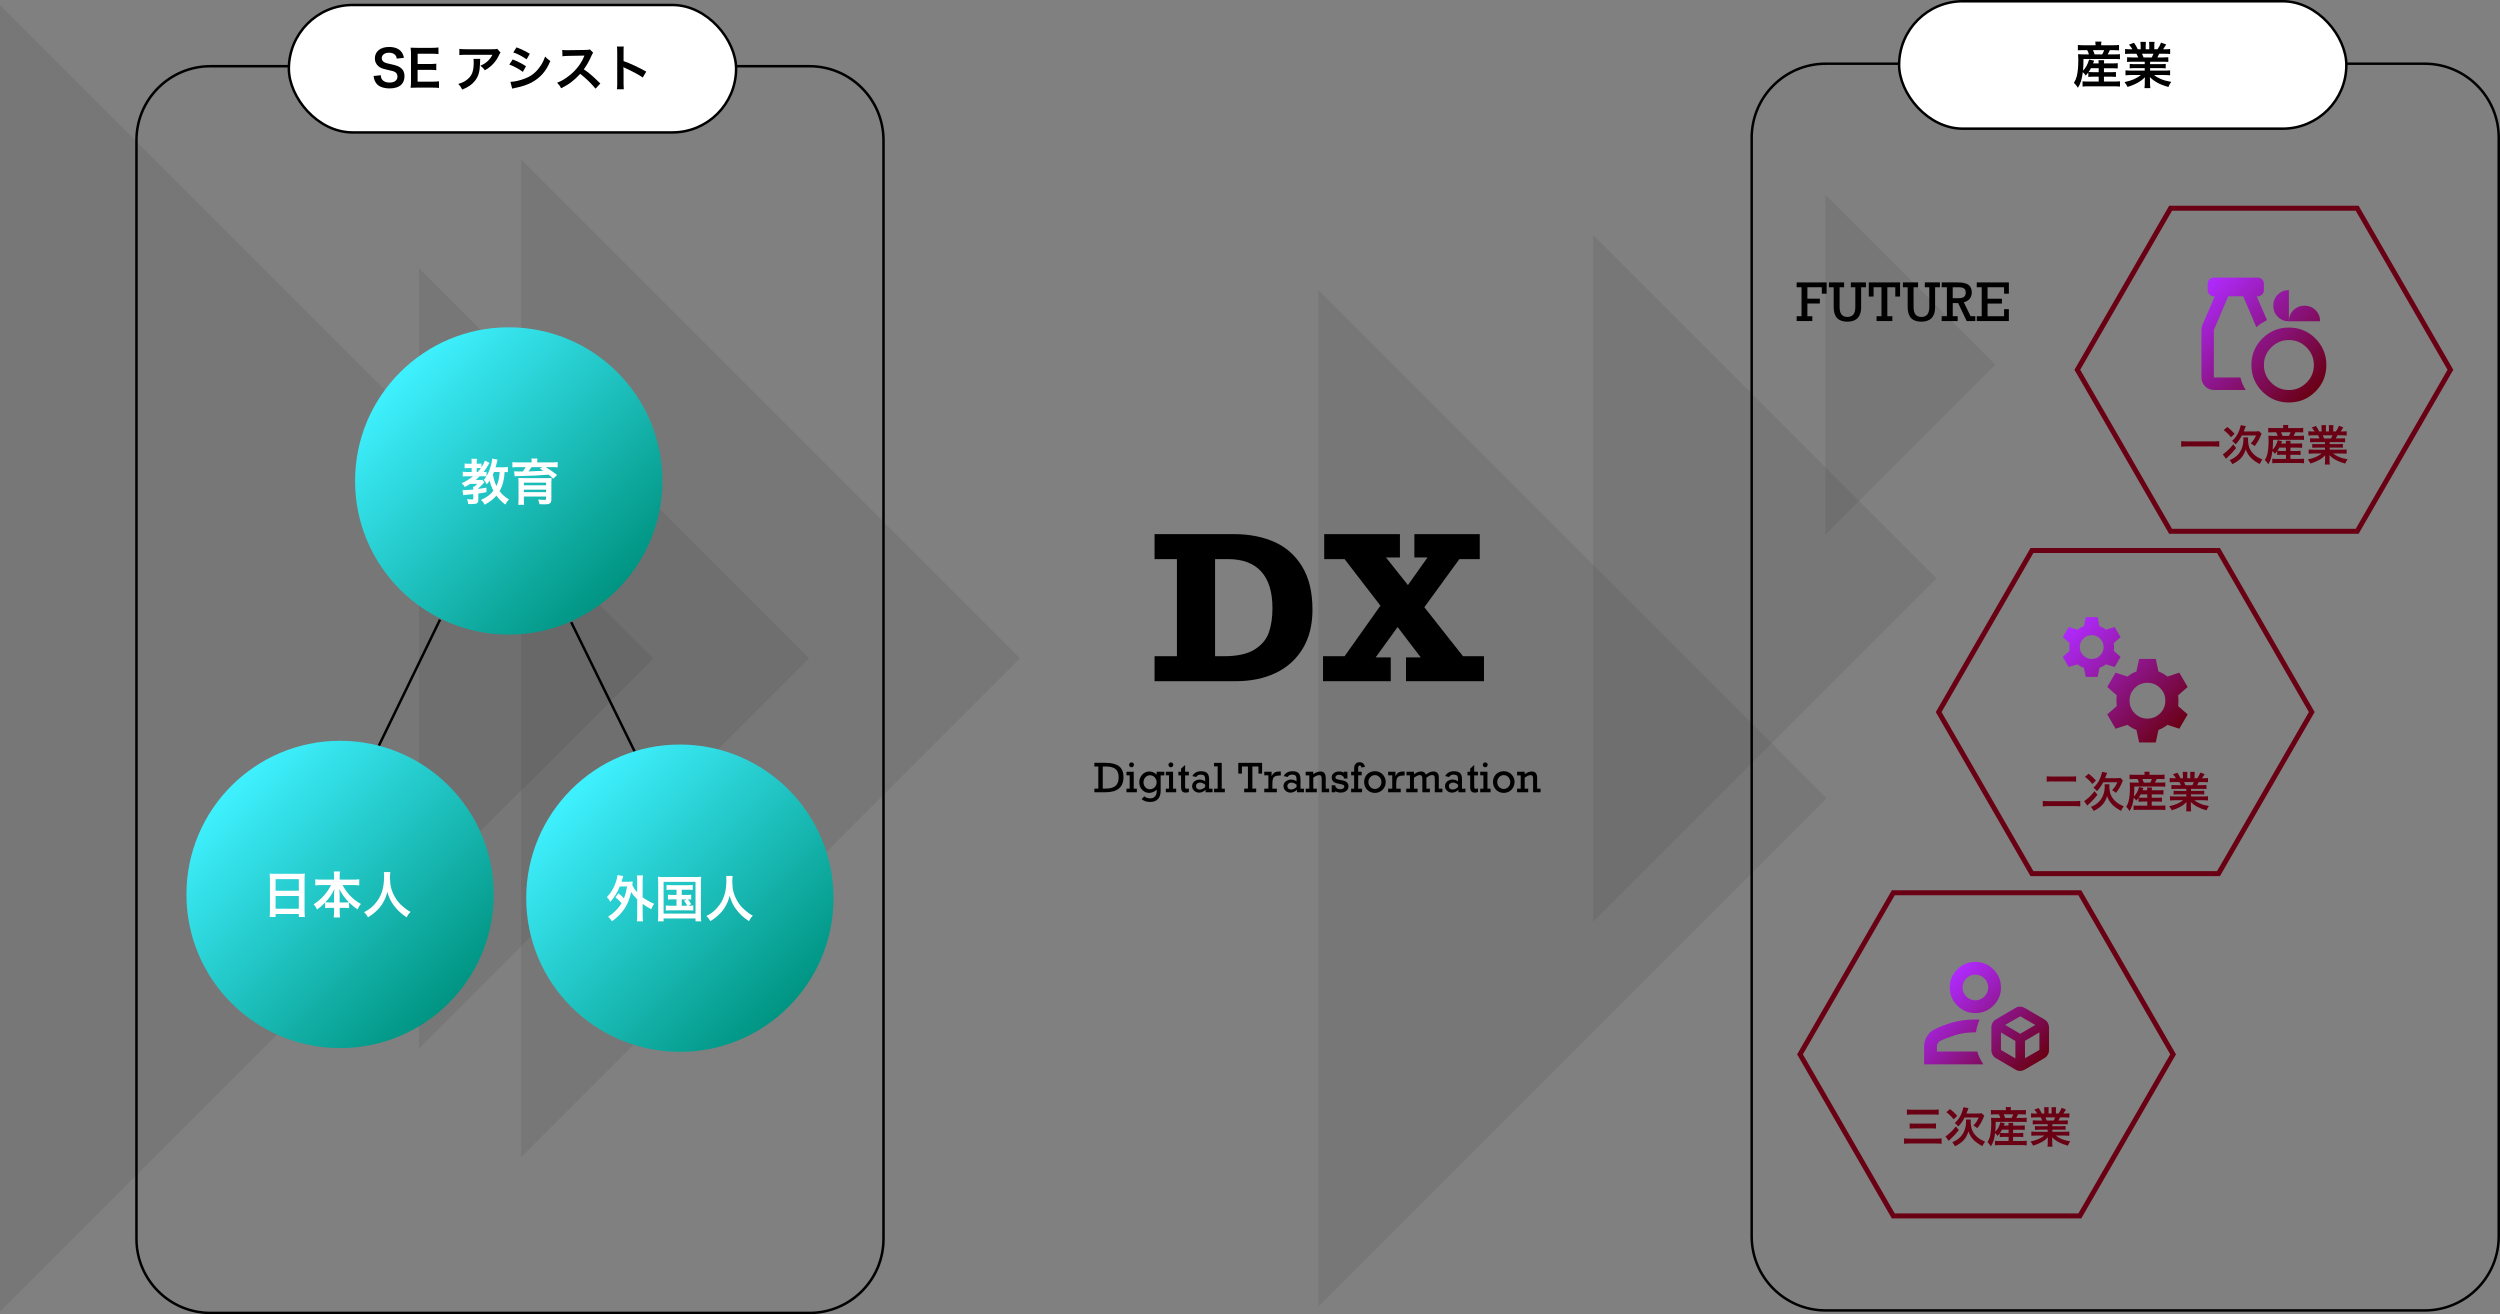 <?xml version="1.0" encoding="UTF-8"?>
<svg id="_レイヤー_1" data-name="レイヤー 1" xmlns="http://www.w3.org/2000/svg" xmlns:xlink="http://www.w3.org/1999/xlink" viewBox="0 0 1000.62 526">
  <rect x="0" y="0" width="1000.62" height="526" fill="#808080" stroke="none"/>
  <defs>
    <style>
      .cls-1 {
        opacity: .07;
      }

      .cls-2 {
        fill: url(#_名称未設定グラデーション_388);
      }

      .cls-3 {
        fill: #6a0014;
      }

      .cls-4, .cls-5 {
        fill: #fff;
      }

      .cls-6 {
        fill: url(#_名称未設定グラデーション_388-3);
      }

      .cls-7 {
        fill: url(#_名称未設定グラデーション_388-2);
      }

      .cls-5, .cls-8, .cls-9 {
        stroke-miterlimit: 10;
      }

      .cls-5, .cls-9 {
        stroke: #000;
      }

      .cls-8 {
        stroke: #6a0014;
        stroke-width: 2px;
      }

      .cls-8, .cls-9 {
        fill: none;
      }

      .cls-10 {
        fill: url(#_新規グラデーションスウォッチ_2);
      }

      .cls-11 {
        fill: url(#_新規グラデーションスウォッチ_2-3);
      }

      .cls-12 {
        fill: url(#_新規グラデーションスウォッチ_2-2);
      }
    </style>
    <linearGradient id="_名称未設定グラデーション_388" data-name="名称未設定グラデーション 388" x1="160.13" y1="149.01" x2="247.1" y2="235.99" gradientUnits="userSpaceOnUse">
      <stop offset="0" stop-color="#3ff1ff"/>
      <stop offset="1" stop-color="#009482"/>
    </linearGradient>
    <linearGradient id="_名称未設定グラデーション_388-2" data-name="名称未設定グラデーション 388" x1="228.63" y1="316.01" x2="315.6" y2="402.99" xlink:href="#_名称未設定グラデーション_388"/>
    <linearGradient id="_名称未設定グラデーション_388-3" data-name="名称未設定グラデーション 388" x1="92.63" y1="314.51" x2="179.6" y2="401.49" xlink:href="#_名称未設定グラデーション_388"/>
    <linearGradient id="_新規グラデーションスウォッチ_2" data-name="新規グラデーションスウォッチ 2" x1="924.38" y1="159.08" x2="880.73" y2="115.43" gradientUnits="userSpaceOnUse">
      <stop offset="0" stop-color="#6a0014"/>
      <stop offset="1" stop-color="#b02aff"/>
    </linearGradient>
    <linearGradient id="_新規グラデーションスウォッチ_2-2" data-name="新規グラデーションスウォッチ 2" x1="871.5" y1="292.45" x2="829.02" y2="249.96" xlink:href="#_新規グラデーションスウォッチ_2"/>
    <linearGradient id="_新規グラデーションスウォッチ_2-3" data-name="新規グラデーションスウォッチ 2" x1="809.61" y1="432.35" x2="774.32" y2="397.06" xlink:href="#_新規グラデーションスウォッチ_2"/>
  </defs>
  <g>
    <polygon class="cls-1" points="323.86 263.5 167.7 107.33 167.7 419.67 323.86 263.5"/>
    <polygon class="cls-1" points="408.23 263.5 208.57 63.84 208.57 463.16 408.23 263.5"/>
    <polygon class="cls-1" points="261.5 263.5 0 2 0 525 261.5 263.5"/>
  </g>
  <polygon class="cls-1" points="775.12 231.5 637.62 94 637.62 369 775.12 231.5"/>
  <polygon class="cls-1" points="798.62 146 730.62 78 730.62 214 798.62 146"/>
  <polygon class="cls-1" points="731.12 319.5 527.62 116 527.62 523 731.12 319.5"/>
  <path d="m323.98,27c16.06,0,29.13,13.07,29.13,29.13v439.74c0,16.06-13.07,29.13-29.13,29.13H84.25c-16.06,0-29.13-13.07-29.13-29.13V56.13c0-16.06,13.07-29.13,29.13-29.13h239.74m0-1H84.25c-16.64,0-30.13,13.49-30.13,30.13v439.74c0,16.64,13.49,30.13,30.13,30.13h239.74c16.64,0,30.13-13.49,30.13-30.13V56.13c0-16.64-13.49-30.13-30.13-30.13h0Z"/>
  <rect class="cls-5" x="115.62" y="2" width="179" height="51" rx="25.5" ry="25.5"/>
  <g>
    <path d="m152.4,30.11c.08.9.2,1.3.56,1.76.58.76,1.62,1.18,2.92,1.18,2,0,3.2-.9,3.2-2.4,0-.82-.38-1.5-1-1.84-.6-.32-.72-.34-3.48-.98-1.5-.34-2.3-.66-3.02-1.22-1.02-.8-1.54-1.9-1.54-3.24,0-2.78,2.24-4.58,5.68-4.58,2.28,0,4,.7,4.98,2.02.5.66.74,1.26.98,2.32l-2.86.34c-.12-.68-.26-1.02-.6-1.42-.52-.62-1.4-.96-2.5-.96-1.74,0-2.92.88-2.92,2.18,0,.84.44,1.42,1.36,1.82.44.18.6.22,2.82.72,1.58.34,2.54.72,3.26,1.22,1.14.84,1.66,1.94,1.66,3.44,0,1.42-.44,2.58-1.26,3.4-1.06,1.02-2.64,1.52-4.78,1.52-1.64,0-3.24-.4-4.2-1.04-.8-.54-1.38-1.3-1.76-2.28-.18-.46-.26-.84-.38-1.66l2.88-.3Z"/>
    <path d="m175.7,35.21c-.72-.1-1.36-.14-2.58-.14h-6.24c-1.2,0-1.74.02-2.54.06.12-.8.16-1.46.16-2.64v-10.82c0-1.04-.04-1.64-.16-2.58.8.04,1.32.06,2.54.06h6.04c1,0,1.66-.04,2.58-.14v2.64c-.76-.1-1.4-.14-2.58-.14h-5.76v4.12h4.86c1.04,0,1.72-.04,2.6-.14v2.62c-.82-.12-1.36-.14-2.6-.14h-4.88v4.72h6c1.12,0,1.7-.04,2.56-.14v2.66Z"/>
    <path d="m192.22,23.57c-.06.38-.06.4-.08,1.62-.08,3.42-.62,5.34-1.98,7.08-1.2,1.54-2.66,2.56-5.16,3.6-.52-1.08-.78-1.44-1.58-2.28,1.62-.48,2.52-.92,3.5-1.7,2.04-1.62,2.68-3.34,2.68-7.12,0-.6-.02-.78-.1-1.2h2.72Zm8.12-2.52c-.28.34-.28.36-.8,1.4-.7,1.48-1.86,2.98-3.08,4.02-.8.7-1.46,1.14-2.4,1.66-.6-.84-.9-1.14-1.8-1.82,1.34-.6,2.1-1.06,2.92-1.84.82-.76,1.44-1.58,1.9-2.54h-10.5c-1.4,0-1.9.02-2.72.12v-2.5c.76.12,1.38.16,2.76.16h10.44c1.2,0,1.38-.02,1.94-.18l1.34,1.52Z"/>
    <path d="m205.2,23.79c2.06.82,3.6,1.6,5.32,2.72l-1.24,2.26c-1.6-1.18-3.38-2.14-5.42-2.94l1.34-2.04Zm-.9,8.96c1.52-.02,3.7-.5,5.78-1.3,2.48-.96,4.18-2.26,5.78-4.4,1.08-1.44,1.7-2.64,2.32-4.42.82.86,1.12,1.12,2.08,1.78-.92,2.22-1.76,3.6-3,5.06-2.54,2.92-5.94,4.7-10.86,5.68-.72.14-1,.2-1.4.32l-.7-2.72Zm2.44-13.8c2.06.8,3.64,1.56,5.32,2.58l-1.28,2.2c-1.82-1.22-3.6-2.16-5.34-2.76l1.3-2.02Z"/>
    <path d="m238.36,35.49c-1.66-2.04-3.96-4.28-6.14-5.94-2.26,2.52-4.56,4.28-7.62,5.78-.56-1.04-.8-1.36-1.62-2.22,1.54-.6,2.5-1.14,4-2.2,3.02-2.12,5.42-5.02,6.72-8.14l.22-.52q-.32.02-6.62.12c-.96.02-1.5.06-2.18.16l-.08-2.56c.56.1.94.12,1.76.12h.48l7.04-.1c1.12-.02,1.28-.04,1.78-.22l1.32,1.36c-.26.3-.42.58-.64,1.08-.92,2.14-1.9,3.88-3.12,5.52,1.26.84,2.34,1.68,3.7,2.9q.5.44,2.92,2.78l-1.92,2.08Z"/>
    <path d="m246.92,35.73c.1-.64.12-1.18.12-2.24v-12.82c0-.98-.04-1.5-.12-2.04h2.74c-.08.6-.08.86-.08,2.1v3.72c2.74.96,5.88,2.42,9.08,4.22l-1.4,2.36c-1.66-1.14-3.74-2.28-7.08-3.82-.46-.22-.52-.24-.68-.34.06.56.08.8.08,1.36v5.28c0,1.04.02,1.56.08,2.22h-2.74Z"/>
  </g>
  <line class="cls-9" x1="176.12" y1="248" x2="151.62" y2="298.5"/>
  <line class="cls-9" x1="228.62" y1="249" x2="254.12" y2="301"/>
  <circle class="cls-2" cx="203.62" cy="192.5" r="61.5"/>
  <g>
    <path class="cls-4" d="m203.28,189c-.4-.06-.74-.08-1.3-.1-.14,1.94-.26,2.74-.56,3.9-.34,1.42-.84,2.66-1.48,3.76,1.04,1.38,2.06,2.3,3.76,3.34-.68.7-1,1.18-1.42,2.06-1.44-1.06-2.64-2.24-3.6-3.6-1.2,1.4-2.46,2.4-4.66,3.66-.4-.76-.9-1.4-1.5-1.92,2.38-1.08,3.7-2.08,4.96-3.68-.68-1.3-1.24-2.8-1.5-4.06-.4.58-.6.86-1.16,1.5-.34-.78-.56-1.08-1.2-1.8.44-.46.66-.76,1.06-1.38-.36-.04-.7-.06-1.16-.06h-1.52c-.64.64-1,.96-1.62,1.48h1.54c.74,0,.92,0,1.2-.06l.76,1c-.28.28-.42.44-.42.44-.8.9-1.26,1.36-2.02,2v.22c1.08-.14,1.68-.24,3.26-.52l.02,1.8c-1.6.32-2.2.42-3.28.56v2.52c0,1.38-.52,1.7-2.76,1.7-.34,0-.6,0-1.3-.04-.04-.7-.16-1.26-.44-1.96.68.1,1.28.14,2.12.14.32,0,.36-.06.36-.4v-1.72q-1.24.12-2.96.28c-.5.04-.72.08-1.06.14l-.28-2.02h.56c.66,0,2.08-.1,3.74-.24,0-.68-.02-.86-.08-1.14h.48c.54-.44.72-.62,1.14-1.12h-2.78c-.78.5-1.34.82-2.14,1.24-.44-.72-.72-1.04-1.28-1.5,1.8-.82,2.9-1.5,4.6-2.8h-2.3c-.74,0-1.36.04-1.84.1v-1.92c.5.08,1.12.12,1.88.12h1.68v-1.58h-1.2c-.76,0-1.18.02-1.62.08v-1.9c.42.06.96.1,1.66.1h1.16v-.56c0-.58-.04-1-.1-1.42h2.22c-.08.4-.1.78-.1,1.44v.54h.7c.54,0,.86-.02,1.2-.08v1.54c.66-1.02,1.12-1.88,1.38-2.7l1.86.88q-1.32,2.32-2.4,3.66c.76,0,.92-.02,1.2-.06v1.72c1.16-1.98,2.12-4.96,2.26-7.04l2.14.44q-.12.5-.36,1.48c-.06.26-.18.7-.42,1.56h2.92c.94,0,1.5-.04,2-.12v2.1Zm-12.08-.08c.56-.6.84-.92,1.28-1.54-.2-.02-.54-.04-.8-.04h-.88v1.58h.4Zm6.52,0c-.2.46-.28.62-.44.98.38,2.04.74,3.22,1.42,4.62.32-.64.54-1.24.78-2.14.3-1.2.4-1.84.5-3.46h-2.26Z"/>
    <path class="cls-4" d="m212.8,184.84c0-.56-.02-.8-.12-1.32h2.44c-.08.42-.1.82-.1,1.3v.26h5.9c1.08,0,1.62-.02,2.28-.12v2.1c-.68-.08-1.3-.1-2.14-.1h-2.64c1.58.96,3.2,2.08,4.56,3.16l-1.56,1.48c-.82-.78-1.12-1.04-1.84-1.62-3.46.3-6.98.48-11.36.56-.2,0-.5.02-.86.02q-.24.02-.64.02c-.18,0-.5.02-.72.06l-.24-2c.76.06.84.06,1.58.06h1.88c.5-.6.84-1.1,1.18-1.74h-3.16c-.92,0-1.46.02-2.16.1v-2.1c.64.1,1.22.12,2.32.12h5.4v-.24Zm-3.12,14.94c0,.92.04,1.64.1,2.26h-2.36c.08-.7.12-1.4.12-2.52v-6.22c0-.94-.02-1.48-.1-2,.48.04,1.18.06,2.26.06h8.9q1.54-.02,1.66-.02s.12-.02.26-.02c.06-.02.14-.02.24-.04-.06.58-.08,1.16-.08,2.14v6.36c0,.88-.18,1.38-.62,1.7-.38.28-.88.38-1.98.38-.44,0-.98-.02-2.16-.06-.12-.64-.22-1.02-.54-1.88,1.04.1,1.74.14,2.46.14.58,0,.74-.12.74-.52v-.8h-8.9v1.04Zm8.9-6.6h-8.9v1.04h8.9v-1.04Zm-8.9,3.8h8.9v-1h-8.9v1Zm3.08-10.02c-.26.42-.78,1.16-1.22,1.72,1.62-.04,4.24-.14,5.92-.24-.5-.34-.7-.46-1.4-.9l1.08-.58h-4.38Z"/>
  </g>
  <circle class="cls-7" cx="272.12" cy="359.5" r="61.5"/>
  <g>
    <path class="cls-4" d="m247.54,357.53c.94.74,1.5,1.26,2.18,2.02.6-1.5.9-2.6,1.28-4.74h-2.92c-.92,2.34-2.12,4.26-3.84,6.18-.4-.88-.6-1.16-1.32-1.92,1.62-1.66,2.84-3.76,3.66-6.22.26-.8.52-2,.58-2.62l2.3.4c-.14.4-.22.64-.36,1.16-.14.46-.22.74-.34,1.12h2.88c.76,0,1.14-.02,1.62-.06-.08.42-.08.5-.18,1.36.54,1.18.9,1.7,1.96,2.9v-4.44c0-1.02-.04-1.56-.14-2.3h2.46c-.12.74-.14,1.26-.14,2.3v6.5c.54.4.94.66,1.9,1.22,1.46.86,1.7.96,2.7,1.34-.44.62-.8,1.32-1.16,2.18-1.64-.86-2.24-1.24-3.44-2.12v4.32c0,1.2.04,1.78.14,2.66h-2.46c.1-.86.14-1.54.14-2.66v-6.16c-1.2-1.18-1.72-1.8-2.4-2.9-.56,2.6-1.46,4.82-2.7,6.68-1.22,1.8-2.94,3.54-5,5-.48-.78-.96-1.34-1.58-1.82,1.04-.62,1.4-.9,2.36-1.76,1.46-1.32,2.22-2.24,3.04-3.66-.74-.9-1.42-1.54-2.42-2.34l1.2-1.62Z"/>
    <path class="cls-4" d="m263.44,353.35c0-.86-.04-1.6-.12-2.42.66.08,1.28.1,2.36.1h12.62c.98,0,1.62-.02,2.36-.1-.08.74-.12,1.4-.12,2.4v12.84c0,1.32.02,1.96.12,2.58h-2.28v-1.14h-12.78v1.14h-2.28c.08-.6.12-1.26.12-2.6v-12.8Zm2.16,12.32h12.78v-12.7h-12.78v12.7Zm3-9.56c-.88,0-1.26.02-1.82.1v-2.02c.54.08.92.1,1.82.1h6.8c.9,0,1.36-.02,1.86-.1v2.02c-.56-.08-.96-.1-1.86-.1h-2.54v2.08h2.06c.88,0,1.26-.02,1.72-.1v1.98c-.42-.06-.76-.1-1.28-.1.48.58.92,1.24,1.26,1.94l-1.08.6c.98,0,1.36-.02,1.96-.12v2.08c-.56-.08-1.1-.1-1.88-.1h-7.24c-.92,0-1.36.02-1.9.1v-2.08c.58.1,1,.12,1.9.12h2.4v-2.54h-1.72c-.84,0-1.22.02-1.72.1v-1.98c.48.08.84.1,1.72.1h1.72v-2.08h-2.18Zm4.26,6.4h2.16c-.4-.84-.76-1.4-1.26-2l1.06-.54h-1.96v2.54Z"/>
    <path class="cls-4" d="m293.24,350.59c-.08.34-.14,1.34-.14,2.06,0,3.22.52,5.34,1.96,7.88.84,1.5,1.74,2.56,3.16,3.8,1.18,1.04,1.78,1.46,3.1,2.16-.76.78-1.08,1.26-1.56,2.22-2.44-1.7-3.66-2.84-5.08-4.72-1.22-1.62-1.98-3.16-2.66-5.46-.38,1.6-.74,2.52-1.56,4.04-.8,1.46-1.66,2.54-3.08,3.84-1.04.96-1.7,1.44-3.1,2.3-.46-.92-.84-1.42-1.56-2.06,2.04-1.08,3.1-1.9,4.36-3.34,2.58-2.96,3.66-6.24,3.66-11.04,0-.78-.02-1.14-.08-1.68h2.58Z"/>
  </g>
  <circle class="cls-6" cx="136.12" cy="358" r="61.5"/>
  <g>
    <path class="cls-4" d="m108.04,351.79c0-.78-.04-1.48-.1-2.14.64.08,1.3.1,2.22.1h9.68c.94,0,1.56-.02,2.16-.1-.08.76-.1,1.34-.1,2.04v12.92c0,1.04.04,1.7.12,2.42h-2.42v-1.2h-9.3v1.2h-2.38c.08-.68.12-1.48.12-2.42v-12.82Zm2.26,4.72h9.3v-4.64h-9.3v4.64Zm0,7.22h9.3v-5.12h-9.3v5.12Z"/>
    <path class="cls-4" d="m128.57,354.25c-.88,0-1.56.04-2.38.12v-2.44c.78.1,1.44.14,2.38.14h5.14v-1.42c0-.78-.04-1.28-.12-1.86h2.5c-.1.56-.14,1.1-.14,1.84v1.44h5.42c1,0,1.74-.04,2.42-.14v2.44c-.88-.08-1.48-.12-2.42-.12h-4.28c.94,1.7,1.88,3.02,3,4.2,1.36,1.42,2.78,2.52,4.36,3.36-.62.74-.96,1.28-1.36,2.18-1.28-.88-2.14-1.58-3.36-2.78v2.28c-.62-.08-1.18-.12-2-.12h-1.78v1.36c0,.94.04,1.78.14,2.48h-2.52c.1-.74.14-1.54.14-2.48v-1.36h-1.58c-.82,0-1.4.04-2,.12v-2.26c-1.14,1.2-1.98,1.92-3.24,2.8-.4-.9-.7-1.36-1.36-2.1,3-1.86,5.42-4.54,6.96-7.68h-3.92Zm5.14,3.82c0-.62.06-1.42.16-2.24-1.06,2.16-2.02,3.56-3.64,5.3.46.06.86.08,1.78.08h1.7v-3.14Zm4.18,3.14c.92,0,1.28-.02,1.76-.08-1.56-1.56-2.44-2.78-3.88-5.3.12.82.18,1.62.18,2.22v3.16h1.94Z"/>
    <path class="cls-4" d="m156.23,349.05c-.08.34-.14,1.34-.14,2.06,0,3.22.52,5.34,1.96,7.88.84,1.5,1.74,2.56,3.16,3.8,1.18,1.04,1.78,1.46,3.1,2.16-.76.78-1.08,1.26-1.56,2.22-2.44-1.7-3.66-2.84-5.08-4.72-1.22-1.62-1.98-3.16-2.66-5.46-.38,1.6-.74,2.52-1.56,4.04-.8,1.46-1.66,2.54-3.08,3.84-1.04.96-1.7,1.44-3.1,2.3-.46-.92-.84-1.42-1.56-2.06,2.04-1.08,3.1-1.9,4.36-3.34,2.58-2.96,3.66-6.24,3.66-11.04,0-.78-.02-1.14-.08-1.68h2.58Z"/>
  </g>
  <path d="m970.48,26c16.06,0,29.13,13.07,29.13,29.13v439.74c0,16.06-13.07,29.13-29.13,29.13h-239.74c-16.06,0-29.13-13.07-29.13-29.13V55.13c0-16.06,13.07-29.13,29.13-29.13h239.74m0-1h-239.74c-16.64,0-30.13,13.49-30.13,30.13v439.74c0,16.64,13.49,30.13,30.13,30.13h239.74c16.64,0,30.13-13.49,30.13-30.13V55.13c0-16.64-13.49-30.13-30.13-30.13h0Z"/>
  <rect class="cls-5" x="760.12" y=".5" width="179" height="51" rx="25.5" ry="25.5"/>
  <g>
    <path d="m835.84,29.03c-.32.42-.5.64-1.04,1.22-.4-.58-.7-.94-1.16-1.38-.36,2.92-.9,4.62-1.96,6.26-.66-1-.94-1.34-1.6-1.96.6-1.02.88-1.64,1.14-2.64.4-1.56.62-3.8.62-6.66,0-.8-.04-1.54-.1-2.2.78.08,1.38.1,2.28.1h2.06c-.2-.74-.3-.98-.68-1.7h-1.7c-1.06,0-1.48.02-2.04.08v-2.16c.54.08,1.16.12,2.18.12h4.9v-.2c0-.42-.04-.8-.1-1.26h2.46c-.08.42-.12.78-.12,1.26v.2h4.9c1.04,0,1.68-.04,2.26-.12v2.16c-.58-.06-1.08-.08-2.14-.08h-1.54c-.4.88-.5,1.1-.84,1.7h2.64c1.08,0,1.68-.02,2.24-.1v2.04c-.64-.08-1.2-.1-2.24-.1h-12.36c0,2.32-.04,3.14-.18,4.66.56-.56.96-1.08,1.4-1.88.46-.84.64-1.28,1.04-2.56l2.02.46q-.2.5-.44,1.08h2.24c0-.62-.02-.94-.08-1.28h2.28c-.06.42-.08.7-.08,1.28h3.6c.98,0,1.42-.02,1.92-.1v2.12c-.58-.06-1.02-.08-1.94-.08h-3.58v1.58h3c.94,0,1.3-.02,1.8-.08v1.96c-.58-.06-.92-.08-1.8-.08h-3v1.94h4.52c.8,0,1.4-.04,1.9-.1v2.14c-.6-.08-1.2-.12-1.96-.12h-11.1c-.68,0-1.22.02-1.92.1v-2.12c.5.08,1.02.1,1.88.1h4.58v-1.94h-2.32c-.72,0-1.28.02-1.84.08v-1.74Zm1.04-1.72c-.34.64-.54,1-.92,1.52.4.04.86.06,1.7.06h2.34v-1.58h-3.12Zm4.54-5.54c.36-.66.5-.98.76-1.7h-4.48c.32.68.44,1,.68,1.7h3.04Z"/>
    <path d="m853.42,24.71c-.92,0-1.44.02-2.06.1v-1.9c.56.06,1.08.08,2.06.08h2.42c-.3-.64-.52-1.1-.74-1.48h-2.16c-.98,0-1.74.04-2.38.1v-2c.62.08,1.26.12,2.28.12h.64c-.38-.7-.62-1.02-1.36-1.86l2-.76c.68.94.96,1.42,1.54,2.62h1.14v-1.42c0-.6-.04-1.16-.1-1.56h2.18c-.04.36-.06.8-.06,1.48v1.5h1.42v-1.5c0-.64-.02-1.1-.06-1.48h2.18c-.06.38-.1.92-.1,1.56v1.42h1.26c.7-1,1.08-1.7,1.44-2.68l2.06.76c-.48.8-.8,1.3-1.24,1.92h.56c1.04,0,1.66-.04,2.26-.12v2c-.62-.06-1.4-.1-2.38-.1h-2c-.38.8-.46.98-.74,1.48h2.32c.98,0,1.48-.02,2.06-.08v1.9c-.62-.08-1.12-.1-2.06-.1h-5.22v.96h4.18c.9,0,1.5-.02,2.06-.1v1.8c-.56-.08-1.18-.1-2.06-.1h-4.18v1h5.58c1.14,0,1.84-.04,2.42-.12v2c-.74-.08-1.48-.12-2.4-.12h-4.02c.68.58,1.58,1.12,2.72,1.6,1.28.54,2.32.82,4.16,1.14-.56.76-.8,1.2-1.14,2.04-3.36-.92-5.62-2.14-7.42-3.96.06.76.06.94.06,1.42v.98c0,.84.04,1.46.14,2.02h-2.36c.08-.58.12-1.24.12-2.04v-.96c0-.46,0-.54.06-1.36-.94.96-1.68,1.54-2.88,2.2-1.28.7-2.5,1.22-4.08,1.68-.32-.7-.7-1.3-1.22-1.92,2.92-.62,4.94-1.5,6.54-2.84h-3.72c-.94,0-1.66.04-2.42.12v-2c.64.08,1.32.12,2.4.12h5.3v-1h-3.96c-.88,0-1.48.02-2.04.1v-1.8c.56.08,1.14.1,2.04.1h3.96v-.96h-5Zm7.84-1.72c.3-.58.46-.94.66-1.48h-4.56c.28.6.4.9.6,1.48h3.3Z"/>
  </g>
  <g>
    <path class="cls-3" d="m888.25,178.8c-.78-.08-1.56-.12-2.58-.12h-10.06c-.95,0-1.84.05-2.6.12v-2.24c.73.08,1.5.12,2.6.12h10.06c1.14,0,1.92-.03,2.58-.12v2.24Z"/>
    <path class="cls-3" d="m895,179.33c-1.09,1.39-2.16,2.55-3.5,3.77-.34.31-.41.37-.56.53l-1.27-1.79c.36-.19.7-.44,1.48-1.12,1.16-1,1.68-1.56,2.69-2.87l1.17,1.48Zm-3.52-8.43c1.26.99,1.87,1.56,2.92,2.72l-1.46,1.38c-1.05-1.29-1.56-1.8-2.92-2.87l1.46-1.22Zm8.35,4.18c-.05.22-.07.44-.07.71,0,1.24.2,2.57.53,3.42.48,1.19,1.31,2.29,2.38,3.13.83.66,1.48,1.02,2.86,1.6-.48.63-.78,1.12-1.09,1.8-1.67-.92-2.5-1.51-3.42-2.41-1.02-1.02-1.73-2.18-2.16-3.5-.36,1.26-.99,2.45-1.75,3.35-.88,1.02-2.02,1.82-3.65,2.6-.27-.63-.53-.99-1.07-1.62,1.39-.56,2.33-1.17,3.25-2.11,1.46-1.48,2.28-3.71,2.28-6.2,0-.26-.02-.46-.07-.77h1.99Zm2.69-2.41c.78,0,1.28-.03,1.65-.1l1.02.99c-.12.29-.17.41-.37.88-.73,1.73-1.33,2.75-2.41,4.11-.61-.51-.73-.59-1.56-1.07,1.02-1.04,1.6-1.92,2.11-3.18h-5.64c-.71,1.39-1.38,2.35-2.52,3.57-.42-.58-.83-.97-1.41-1.38,1.78-1.6,2.91-3.64,3.45-6.32l2.04.36c-.14.32-.17.43-.51,1.33-.1.27-.17.48-.31.82h4.47Z"/>
    <path class="cls-3" d="m911.4,180.62c-.27.36-.42.54-.88,1.04-.34-.49-.59-.8-.99-1.17-.31,2.48-.77,3.93-1.67,5.32-.56-.85-.8-1.14-1.36-1.67.51-.87.75-1.39.97-2.24.34-1.33.53-3.23.53-5.66,0-.68-.03-1.31-.08-1.87.66.07,1.17.08,1.94.08h1.75c-.17-.63-.25-.83-.58-1.44h-1.44c-.9,0-1.26.02-1.73.07v-1.84c.46.07.99.1,1.85.1h4.16v-.17c0-.36-.03-.68-.08-1.07h2.09c-.07.36-.1.66-.1,1.07v.17h4.16c.88,0,1.43-.03,1.92-.1v1.84c-.49-.05-.92-.07-1.82-.07h-1.31c-.34.75-.42.93-.71,1.44h2.24c.92,0,1.43-.02,1.9-.08v1.73c-.54-.07-1.02-.08-1.9-.08h-10.5c0,1.97-.03,2.67-.15,3.96.48-.48.82-.92,1.19-1.6.39-.71.54-1.09.88-2.18l1.72.39q-.17.43-.37.92h1.9c0-.53-.02-.8-.07-1.09h1.94c-.05.36-.07.6-.07,1.09h3.06c.83,0,1.21-.02,1.63-.08v1.8c-.49-.05-.87-.07-1.65-.07h-3.04v1.34h2.55c.8,0,1.11-.02,1.53-.07v1.67c-.49-.05-.78-.07-1.53-.07h-2.55v1.65h3.84c.68,0,1.19-.03,1.62-.08v1.82c-.51-.07-1.02-.1-1.67-.1h-9.43c-.58,0-1.04.02-1.63.08v-1.8c.42.07.87.08,1.6.08h3.89v-1.65h-1.97c-.61,0-1.09.02-1.56.07v-1.48Zm.88-1.46c-.29.54-.46.85-.78,1.29.34.03.73.05,1.44.05h1.99v-1.34h-2.65Zm3.86-4.71c.31-.56.42-.83.65-1.44h-3.81c.27.58.37.85.58,1.44h2.58Z"/>
    <path class="cls-3" d="m926.35,176.95c-.78,0-1.22.02-1.75.08v-1.62c.48.05.92.07,1.75.07h2.06c-.25-.54-.44-.93-.63-1.26h-1.84c-.83,0-1.48.03-2.02.08v-1.7c.53.07,1.07.1,1.94.1h.54c-.32-.59-.53-.87-1.16-1.58l1.7-.65c.58.8.82,1.21,1.31,2.23h.97v-1.21c0-.51-.03-.99-.08-1.33h1.85c-.03.31-.05.68-.05,1.26v1.28h1.21v-1.28c0-.54-.02-.93-.05-1.26h1.85c-.05.32-.08.78-.08,1.33v1.21h1.07c.6-.85.92-1.45,1.22-2.28l1.75.65c-.41.68-.68,1.1-1.05,1.63h.48c.88,0,1.41-.03,1.92-.1v1.7c-.53-.05-1.19-.08-2.02-.08h-1.7c-.32.68-.39.83-.63,1.26h1.97c.83,0,1.26-.02,1.75-.07v1.62c-.53-.07-.95-.08-1.75-.08h-4.44v.82h3.55c.76,0,1.27-.02,1.75-.08v1.53c-.48-.07-1-.08-1.75-.08h-3.55v.85h4.74c.97,0,1.56-.03,2.06-.1v1.7c-.63-.07-1.26-.1-2.04-.1h-3.42c.58.49,1.34.95,2.31,1.36,1.09.46,1.97.7,3.54.97-.48.65-.68,1.02-.97,1.73-2.86-.78-4.78-1.82-6.31-3.37.05.65.05.8.05,1.21v.83c0,.71.03,1.24.12,1.72h-2.01c.07-.49.1-1.05.1-1.73v-.82c0-.39,0-.46.05-1.16-.8.82-1.43,1.31-2.45,1.87-1.09.59-2.12,1.04-3.47,1.43-.27-.59-.59-1.11-1.04-1.63,2.48-.53,4.2-1.28,5.56-2.41h-3.16c-.8,0-1.41.03-2.06.1v-1.7c.54.07,1.12.1,2.04.1h4.5v-.85h-3.37c-.75,0-1.26.02-1.73.08v-1.53c.48.07.97.08,1.73.08h3.37v-.82h-4.25Zm6.66-1.46c.26-.49.39-.8.56-1.26h-3.88c.24.51.34.76.51,1.26h2.8Z"/>
  </g>
  <path class="cls-10" d="m916.12,161.1c-4.17,0-7.71-1.46-10.62-4.38-2.92-2.92-4.38-6.46-4.38-10.62s1.46-7.71,4.38-10.62,6.46-4.38,10.62-4.38,7.71,1.46,10.62,4.38c2.92,2.92,4.38,6.46,4.38,10.62s-1.46,7.71-4.38,10.62c-2.92,2.92-6.46,4.38-10.62,4.38Zm0-5c2.75,0,5.1-.98,7.06-2.94s2.94-4.31,2.94-7.06-.98-5.1-2.94-7.06-4.31-2.94-7.06-2.94-5.1.98-7.06,2.94c-1.96,1.96-2.94,4.31-2.94,7.06s.98,5.1,2.94,7.06c1.96,1.96,4.31,2.94,7.06,2.94Zm-30,0c-1.38,0-2.55-.49-3.53-1.47s-1.47-2.16-1.47-3.53v-19c0-.33.03-.67.09-1s.16-.67.28-1l5-11.5h-.38c-.71,0-1.3-.24-1.78-.72-.48-.48-.72-1.07-.72-1.78v-2.5c0-.71.24-1.3.72-1.78.48-.48,1.07-.72,1.78-.72h17.5c.71,0,1.3.24,1.78.72s.72,1.07.72,1.78v2.5c0,.71-.24,1.3-.72,1.78s-1.07.72-1.78.72h-.38l4.12,9.5c-.79.42-1.54.85-2.25,1.31s-1.38.98-2,1.56l-5.25-12.38h-6l-5.75,13.5v19h10.62c.21.88.49,1.74.84,2.59s.78,1.66,1.28,2.41h-12.75Zm30-27.5c-1.75,0-3.23-.6-4.44-1.81s-1.81-2.69-1.81-4.44.6-3.23,1.81-4.44,2.69-1.81,4.44-1.81v12.5c0-1.75.6-3.23,1.81-4.44s2.69-1.81,4.44-1.81,3.23.6,4.44,1.81,1.81,2.69,1.81,4.44h-12.5Z"/>
  <polygon class="cls-8" points="943.45 83.34 868.78 83.34 831.45 148 868.78 212.66 943.45 212.66 980.78 148 943.45 83.34"/>
  <g>
    <path class="cls-3" d="m832.61,322.76c-.76-.08-1.53-.12-2.46-.12h-9.96c-.95,0-1.77.03-2.57.12v-2.21c.71.09,1.31.12,2.52.12h9.96c1.14,0,1.72-.03,2.52-.12v2.21Zm-13.41-12.05c.66.07,1.27.1,2.31.1h7.09c1.17,0,1.7-.02,2.36-.1v2.16c-.73-.08-1.26-.1-2.35-.1h-7.07c-1.14,0-1.75.03-2.35.1v-2.16Z"/>
    <path class="cls-3" d="m839.5,318.12c-1.09,1.39-2.16,2.55-3.5,3.77-.34.31-.41.37-.56.53l-1.27-1.78c.36-.19.7-.44,1.48-1.12,1.16-1,1.68-1.56,2.69-2.87l1.17,1.48Zm-3.52-8.43c1.26.99,1.87,1.56,2.92,2.72l-1.46,1.38c-1.05-1.29-1.56-1.8-2.92-2.87l1.46-1.22Zm8.35,4.18c-.05.22-.07.44-.07.71,0,1.24.2,2.57.53,3.42.48,1.19,1.31,2.29,2.38,3.13.83.66,1.48,1.02,2.86,1.6-.48.63-.78,1.12-1.09,1.8-1.67-.92-2.5-1.51-3.42-2.41-1.02-1.02-1.73-2.18-2.16-3.5-.36,1.26-.99,2.45-1.75,3.35-.88,1.02-2.02,1.82-3.65,2.6-.27-.63-.53-.99-1.07-1.61,1.39-.56,2.33-1.17,3.25-2.11,1.46-1.48,2.28-3.71,2.28-6.2,0-.25-.02-.46-.07-.76h1.99Zm2.69-2.41c.78,0,1.28-.03,1.65-.1l1.02.99c-.12.29-.17.41-.37.88-.73,1.73-1.33,2.75-2.41,4.11-.61-.51-.73-.6-1.56-1.07,1.02-1.04,1.6-1.92,2.11-3.18h-5.64c-.71,1.39-1.38,2.35-2.52,3.57-.42-.58-.83-.97-1.41-1.38,1.78-1.6,2.91-3.64,3.45-6.32l2.04.36c-.14.32-.17.42-.51,1.33-.1.27-.17.48-.31.82h4.47Z"/>
    <path class="cls-3" d="m855.9,319.41c-.27.36-.42.54-.88,1.04-.34-.49-.59-.8-.99-1.17-.31,2.48-.77,3.93-1.67,5.32-.56-.85-.8-1.14-1.36-1.67.51-.87.75-1.39.97-2.24.34-1.33.53-3.23.53-5.66,0-.68-.03-1.31-.08-1.87.66.07,1.17.08,1.94.08h1.75c-.17-.63-.25-.83-.58-1.45h-1.44c-.9,0-1.26.02-1.73.07v-1.84c.46.07.99.1,1.85.1h4.16v-.17c0-.36-.03-.68-.08-1.07h2.09c-.07.36-.1.66-.1,1.07v.17h4.16c.88,0,1.43-.03,1.92-.1v1.84c-.49-.05-.92-.07-1.82-.07h-1.31c-.34.75-.42.94-.71,1.45h2.24c.92,0,1.43-.02,1.9-.08v1.73c-.54-.07-1.02-.08-1.9-.08h-10.5c0,1.97-.03,2.67-.15,3.96.48-.48.82-.92,1.19-1.6.39-.71.54-1.09.88-2.18l1.72.39q-.17.42-.37.92h1.9c0-.53-.02-.8-.07-1.09h1.94c-.05.36-.07.59-.07,1.09h3.06c.83,0,1.21-.02,1.63-.08v1.8c-.49-.05-.87-.07-1.65-.07h-3.04v1.34h2.55c.8,0,1.11-.02,1.53-.07v1.67c-.49-.05-.78-.07-1.53-.07h-2.55v1.65h3.84c.68,0,1.19-.03,1.62-.08v1.82c-.51-.07-1.02-.1-1.67-.1h-9.43c-.58,0-1.04.02-1.63.08v-1.8c.42.07.87.08,1.6.08h3.89v-1.65h-1.97c-.61,0-1.09.02-1.56.07v-1.48Zm.88-1.46c-.29.54-.46.85-.78,1.29.34.03.73.05,1.44.05h1.99v-1.34h-2.65Zm3.86-4.71c.31-.56.42-.83.65-1.45h-3.81c.27.58.37.85.58,1.45h2.58Z"/>
    <path class="cls-3" d="m870.85,315.74c-.78,0-1.22.02-1.75.08v-1.62c.48.05.92.07,1.75.07h2.06c-.25-.54-.44-.94-.63-1.26h-1.84c-.83,0-1.48.03-2.02.08v-1.7c.53.07,1.07.1,1.94.1h.54c-.32-.59-.53-.87-1.16-1.58l1.7-.65c.58.8.82,1.21,1.31,2.23h.97v-1.21c0-.51-.03-.99-.08-1.33h1.85c-.03.31-.05.68-.05,1.26v1.27h1.21v-1.27c0-.54-.02-.93-.05-1.26h1.85c-.05.32-.08.78-.08,1.33v1.21h1.07c.6-.85.92-1.44,1.22-2.28l1.75.65c-.41.68-.68,1.11-1.05,1.63h.48c.88,0,1.41-.03,1.92-.1v1.7c-.53-.05-1.19-.08-2.02-.08h-1.7c-.32.68-.39.83-.63,1.26h1.97c.83,0,1.26-.02,1.75-.07v1.62c-.53-.07-.95-.08-1.75-.08h-4.44v.82h3.55c.76,0,1.27-.02,1.75-.08v1.53c-.48-.07-1-.08-1.75-.08h-3.55v.85h4.74c.97,0,1.56-.03,2.06-.1v1.7c-.63-.07-1.26-.1-2.04-.1h-3.42c.58.49,1.34.95,2.31,1.36,1.09.46,1.97.7,3.54.97-.48.65-.68,1.02-.97,1.73-2.86-.78-4.78-1.82-6.31-3.37.05.65.05.8.05,1.21v.83c0,.71.03,1.24.12,1.72h-2.01c.07-.49.1-1.05.1-1.73v-.82c0-.39,0-.46.05-1.16-.8.82-1.43,1.31-2.45,1.87-1.09.59-2.12,1.04-3.47,1.43-.27-.59-.59-1.1-1.04-1.63,2.48-.53,4.2-1.27,5.56-2.41h-3.16c-.8,0-1.41.03-2.06.1v-1.7c.54.07,1.12.1,2.04.1h4.5v-.85h-3.37c-.75,0-1.26.02-1.73.08v-1.53c.48.07.97.08,1.73.08h3.37v-.82h-4.25Zm6.66-1.46c.26-.49.39-.8.56-1.26h-3.88c.24.51.34.76.51,1.26h2.8Z"/>
  </g>
  <path class="cls-12" d="m834.81,270.91l-.72-3.58c-.48-.2-.92-.41-1.34-.63s-.85-.49-1.28-.81l-3.46,1.07-2.39-4.06,2.74-2.39c-.08-.52-.12-1.03-.12-1.55s.04-1.03.12-1.55l-2.74-2.39,2.39-4.06,3.46,1.07c.44-.32.87-.59,1.28-.81s.87-.43,1.34-.63l.72-3.58h4.77l.72,3.58c.48.2.92.41,1.34.63s.85.49,1.28.81l3.46-1.07,2.39,4.06-2.74,2.39c.08.52.12,1.03.12,1.55s-.04,1.03-.12,1.55l2.74,2.39-2.39,4.06-3.46-1.07c-.44.32-.87.59-1.28.81s-.87.43-1.34.63l-.72,3.58h-4.77Zm2.39-7.16c1.31,0,2.44-.47,3.37-1.4s1.4-2.06,1.4-3.37-.47-2.44-1.4-3.37-2.06-1.4-3.37-1.4-2.44.47-3.37,1.4-1.4,2.06-1.4,3.37.47,2.44,1.4,3.37,2.06,1.4,3.37,1.4Zm18.97,33.41l-1.07-5.01c-.68-.24-1.3-.53-1.88-.87s-1.14-.73-1.7-1.16l-4.77,1.55-3.34-5.73,3.82-3.34c-.08-.72-.12-1.43-.12-2.15s.04-1.43.12-2.15l-3.82-3.34,3.34-5.73,4.77,1.55c.56-.44,1.12-.83,1.7-1.16s1.2-.63,1.88-.87l1.07-5.01h6.68l1.07,5.01c.68.24,1.3.53,1.88.87s1.14.73,1.7,1.16l4.77-1.55,3.34,5.73-3.82,3.34c.08.72.12,1.43.12,2.15s-.04,1.43-.12,2.15l3.82,3.34-3.34,5.73-4.77-1.55c-.56.44-1.12.83-1.7,1.16s-1.2.63-1.88.87l-1.07,5.01h-6.68Zm3.34-9.55c1.99,0,3.68-.7,5.07-2.09,1.39-1.39,2.09-3.08,2.09-5.07s-.7-3.68-2.09-5.07-3.08-2.09-5.07-2.09-3.68.7-5.07,2.09-2.09,3.08-2.09,5.07.7,3.68,2.09,5.07c1.39,1.39,3.08,2.09,5.07,2.09Z"/>
  <polygon class="cls-8" points="887.95 220.34 813.28 220.34 775.95 285 813.28 349.66 887.95 349.66 925.28 285 887.95 220.34"/>
  <g>
    <path class="cls-3" d="m777.11,457.8c-.66-.08-1.16-.12-2.29-.12h-10.28c-1.05,0-1.7.03-2.45.12v-2.16c.7.07,1.31.1,2.4.1h10.28c.99,0,1.63-.03,2.35-.1v2.16Zm-13.85-13.75c.59.08,1.12.12,2.16.12h8.29c1.05,0,1.6-.03,2.24-.12v2.14c-.71-.08-1.26-.1-2.23-.1h-8.28c-1.09,0-1.6.02-2.19.1v-2.14Zm1.09,5.58c.51.07,1.04.1,1.96.1h6.6c.78,0,1.38-.03,1.97-.1v2.09c-.66-.07-1.17-.08-1.96-.08h-6.58c-.88,0-1.38.02-1.99.08v-2.09Z"/>
    <path class="cls-3" d="m784,452.33c-1.09,1.39-2.16,2.55-3.5,3.77-.34.31-.41.37-.56.53l-1.27-1.79c.36-.19.7-.44,1.48-1.12,1.16-1,1.68-1.56,2.69-2.87l1.17,1.48Zm-3.52-8.43c1.26.99,1.87,1.56,2.92,2.72l-1.46,1.38c-1.05-1.29-1.56-1.8-2.92-2.87l1.46-1.22Zm8.35,4.18c-.05.22-.07.44-.07.71,0,1.24.2,2.57.53,3.42.48,1.19,1.31,2.29,2.38,3.13.83.66,1.48,1.02,2.86,1.6-.48.63-.78,1.12-1.09,1.8-1.67-.92-2.5-1.51-3.42-2.41-1.02-1.02-1.73-2.18-2.16-3.5-.36,1.26-.99,2.45-1.75,3.35-.88,1.02-2.02,1.82-3.65,2.6-.27-.63-.53-.99-1.07-1.62,1.39-.56,2.33-1.17,3.25-2.11,1.46-1.48,2.28-3.71,2.28-6.2,0-.26-.02-.46-.07-.77h1.99Zm2.69-2.41c.78,0,1.28-.03,1.65-.1l1.02.99c-.12.29-.17.41-.37.88-.73,1.73-1.33,2.75-2.41,4.11-.61-.51-.73-.59-1.56-1.07,1.02-1.04,1.6-1.92,2.11-3.18h-5.64c-.71,1.39-1.38,2.35-2.52,3.57-.42-.58-.83-.97-1.41-1.38,1.78-1.6,2.91-3.64,3.45-6.32l2.04.36c-.14.32-.17.43-.51,1.33-.1.27-.17.48-.31.82h4.47Z"/>
    <path class="cls-3" d="m800.4,453.62c-.27.36-.42.54-.88,1.04-.34-.49-.59-.8-.99-1.17-.31,2.48-.77,3.93-1.67,5.32-.56-.85-.8-1.14-1.36-1.67.51-.87.75-1.39.97-2.24.34-1.33.53-3.23.53-5.66,0-.68-.03-1.31-.08-1.87.66.07,1.17.08,1.94.08h1.75c-.17-.63-.25-.83-.58-1.44h-1.44c-.9,0-1.26.02-1.73.07v-1.84c.46.07.99.1,1.85.1h4.16v-.17c0-.36-.03-.68-.08-1.07h2.09c-.07.36-.1.66-.1,1.07v.17h4.16c.88,0,1.43-.03,1.92-.1v1.84c-.49-.05-.92-.07-1.82-.07h-1.31c-.34.75-.42.93-.71,1.44h2.24c.92,0,1.43-.02,1.9-.08v1.73c-.54-.07-1.02-.08-1.9-.08h-10.5c0,1.97-.03,2.67-.15,3.96.48-.48.82-.92,1.19-1.6.39-.71.54-1.09.88-2.18l1.72.39q-.17.43-.37.92h1.9c0-.53-.02-.8-.07-1.09h1.94c-.05.36-.07.6-.07,1.09h3.06c.83,0,1.21-.02,1.63-.08v1.8c-.49-.05-.87-.07-1.65-.07h-3.04v1.34h2.55c.8,0,1.11-.02,1.53-.07v1.67c-.49-.05-.78-.07-1.53-.07h-2.55v1.65h3.84c.68,0,1.19-.03,1.62-.08v1.82c-.51-.07-1.02-.1-1.67-.1h-9.43c-.58,0-1.04.02-1.63.08v-1.8c.42.07.87.08,1.6.08h3.89v-1.65h-1.97c-.61,0-1.09.02-1.56.07v-1.48Zm.88-1.46c-.29.54-.46.85-.78,1.29.34.03.73.05,1.44.05h1.99v-1.34h-2.65Zm3.86-4.71c.31-.56.42-.83.65-1.44h-3.81c.27.58.37.85.58,1.44h2.58Z"/>
    <path class="cls-3" d="m815.35,449.95c-.78,0-1.22.02-1.75.08v-1.62c.48.05.92.07,1.75.07h2.06c-.25-.54-.44-.93-.63-1.26h-1.84c-.83,0-1.48.03-2.02.08v-1.7c.53.07,1.07.1,1.94.1h.54c-.32-.59-.53-.87-1.16-1.58l1.7-.65c.58.8.82,1.21,1.31,2.23h.97v-1.21c0-.51-.03-.99-.08-1.33h1.85c-.03.31-.05.68-.05,1.26v1.28h1.21v-1.28c0-.54-.02-.93-.05-1.26h1.85c-.05.32-.08.78-.08,1.33v1.21h1.07c.6-.85.92-1.45,1.22-2.28l1.75.65c-.41.68-.68,1.1-1.05,1.63h.48c.88,0,1.41-.03,1.92-.1v1.7c-.53-.05-1.19-.08-2.02-.08h-1.7c-.32.68-.39.83-.63,1.26h1.97c.83,0,1.26-.02,1.75-.07v1.62c-.53-.07-.95-.08-1.75-.08h-4.44v.82h3.55c.76,0,1.27-.02,1.75-.08v1.53c-.48-.07-1-.08-1.75-.08h-3.55v.85h4.74c.97,0,1.56-.03,2.06-.1v1.7c-.63-.07-1.26-.1-2.04-.1h-3.42c.58.49,1.34.95,2.31,1.36,1.09.46,1.97.7,3.54.97-.48.65-.68,1.02-.97,1.73-2.86-.78-4.78-1.82-6.31-3.37.05.65.05.8.05,1.21v.83c0,.71.03,1.24.12,1.72h-2.01c.07-.49.1-1.05.1-1.73v-.82c0-.39,0-.46.05-1.16-.8.82-1.43,1.31-2.45,1.87-1.09.59-2.12,1.04-3.47,1.43-.27-.59-.59-1.11-1.04-1.63,2.48-.53,4.2-1.28,5.56-2.41h-3.16c-.8,0-1.41.03-2.06.1v-1.7c.54.07,1.12.1,2.04.1h4.5v-.85h-3.37c-.75,0-1.26.02-1.73.08v-1.53c.48.07.97.08,1.73.08h3.37v-.82h-4.25Zm6.66-1.46c.26-.49.39-.8.56-1.26h-3.88c.24.51.34.76.51,1.26h2.8Z"/>
  </g>
  <polygon class="cls-8" points="832.45 357.34 757.78 357.34 720.45 422 757.78 486.66 832.45 486.66 869.78 422 832.45 357.34"/>
  <path class="cls-11" d="m808.58,428.63c-.34,0-.68-.04-1.03-.13s-.66-.24-.96-.45l-7.69-4.49c-.6-.34-1.06-.8-1.38-1.38s-.48-1.21-.48-1.89v-9.04c0-.68.16-1.31.48-1.89s.78-1.04,1.38-1.38l7.69-4.49c.3-.21.62-.36.96-.45s.68-.13,1.03-.13.67.05.99.16.63.25.93.42l7.69,4.49c.6.34,1.07.8,1.41,1.38s.51,1.21.51,1.89v9.04c0,.68-.17,1.31-.51,1.89s-.81,1.04-1.41,1.38l-7.69,4.49c-.3.17-.61.31-.93.42s-.65.16-.99.16Zm-17.95-23.14c-2.82,0-5.24-1-7.24-3.01-2.01-2.01-3.01-4.42-3.01-7.24s1-5.24,3.01-7.24c2.01-2.01,4.42-3.01,7.24-3.01s5.24,1,7.24,3.01c2.01,2.01,3.01,4.42,3.01,7.24s-1,5.24-3.01,7.24-4.42,3.01-7.24,3.01Zm-20.51,20.51v-7.18c0-1.41.36-2.74,1.09-3.97s1.73-2.18,3.01-2.82c2.18-1.11,4.64-2.05,7.37-2.82,2.74-.77,5.75-1.15,9.04-1.15h.9c.26,0,.51.04.77.13-.34.77-.63,1.57-.87,2.4s-.42,1.7-.54,2.6h-.26c-3.03,0-5.76.38-8.17,1.15-2.41.77-4.39,1.54-5.93,2.31-.38.21-.69.51-.93.9s-.35.81-.35,1.28v2.05h16.15c.26.9.6,1.78,1.03,2.66s.9,1.7,1.41,2.47h-23.72Zm20.51-25.64c1.41,0,2.62-.5,3.62-1.51s1.51-2.21,1.51-3.62-.5-2.62-1.51-3.62-2.21-1.51-3.62-1.51-2.62.5-3.62,1.51-1.51,2.21-1.51,3.62.5,2.62,1.51,3.62,2.21,1.51,3.62,1.51Zm11.92,9.87l6.03,3.53,6.03-3.53-6.03-3.46-6.03,3.46Zm7.95,13.33l5.77-3.33v-7.05l-5.77,3.4v6.99Zm-9.62-3.33l5.77,3.4v-6.99l-5.77-3.4v6.99Z"/>
  <g>
    <path d="m525.32,243.94c0,6.17-1.31,11.41-3.93,15.7s-6.23,7.54-10.84,9.73-9.94,3.28-15.98,3.28h-32.46v-10h8.95v-38.87h-8.95v-10h31.76c6.07,0,11.45,1.04,16.15,3.11,4.7,2.07,8.42,5.37,11.17,9.88,2.75,4.52,4.12,10.24,4.12,17.17Zm-16.02-.51c0-6.48-1.5-11.38-4.51-14.69-3.01-3.31-7.43-4.96-13.26-4.96h-5.2v38.87h3.59c5.29,0,9.36-.89,12.21-2.68,2.85-1.78,4.76-4.05,5.72-6.8.96-2.75,1.45-6,1.45-9.75Z"/>
    <path d="m554.73,223.12l8.79,11.05,7.85-11.05h-5.27v-9.34h26.17v10h-8.16l-14.02,19.26,15.47,19.61h8.4v10h-31.21v-9.53h5.9l-9.26-12.15-8.79,12.15h6.05v9.53h-27.11v-10h8.63l14.34-20.23-14.34-18.63h-8.16v-10h30.31v9.34h-5.59Z"/>
    <path d="m449.67,311.04c0,2.02-.61,3.53-1.82,4.54-1.22,1.01-3.02,1.52-5.43,1.52h-4.4v-1.47h1.58v-8.84h-1.58v-1.47h4.48c2.41,0,4.21.46,5.39,1.37,1.18.91,1.78,2.36,1.78,4.34Zm-1.94.08c0-1-.18-1.81-.53-2.45-.35-.63-.91-1.1-1.67-1.41-.76-.31-1.77-.46-3.02-.46h-1.13v8.84h1.12c1.81,0,3.14-.36,3.98-1.09s1.26-1.87,1.26-3.43Z"/>
    <path d="m455.02,315.66v1.44h-4.15v-1.44h1.28v-5.33h-1.28v-1.45h2.9v6.77h1.25Zm-1.16-9.54c0,.27-.1.5-.29.69-.19.19-.42.29-.69.29s-.49-.1-.68-.29c-.19-.19-.28-.42-.28-.69s.09-.49.28-.69c.19-.19.41-.29.68-.29s.51.09.7.28.28.42.28.7Z"/>
    <path d="m462.94,310.08v-1.19h3.09v1.45h-1.48v6.16c0,1.43-.36,2.54-1.08,3.32-.72.78-1.77,1.17-3.16,1.17-1.31,0-2.43-.37-3.36-1.11l1.04-1.16c.38.28.75.48,1.13.62.38.14.79.21,1.24.21.81,0,1.45-.25,1.91-.76.46-.51.69-1.17.69-2.01v-.77c-.35.42-.8.75-1.35.98s-1.09.36-1.63.36c-.76,0-1.44-.19-2.05-.58s-1.08-.9-1.42-1.54c-.34-.64-.51-1.34-.51-2.1s.18-1.5.54-2.16c.36-.67.84-1.2,1.46-1.59.62-.4,1.31-.59,2.06-.59.54,0,1.05.11,1.52.32.47.21.93.54,1.38.98Zm-2.67,5.82c.51,0,.97-.13,1.38-.38.41-.25.73-.6.96-1.03.23-.43.34-.9.34-1.4,0-.47-.11-.92-.34-1.35-.23-.43-.55-.78-.95-1.05s-.86-.4-1.36-.4-.93.13-1.34.38c-.4.26-.71.6-.94,1.03-.22.43-.34.9-.34,1.4s.11.98.32,1.41c.21.43.52.77.91,1.02s.84.38,1.35.38Z"/>
    <path d="m470.77,315.66v1.44h-4.15v-1.44h1.28v-5.33h-1.28v-1.45h2.9v6.77h1.25Zm-1.16-9.54c0,.27-.1.5-.29.69-.19.19-.42.29-.69.29s-.49-.1-.68-.29c-.19-.19-.28-.42-.28-.69s.09-.49.28-.69c.19-.19.41-.29.68-.29s.51.09.7.28.28.42.28.7Z"/>
    <path d="m475.84,308.89v1.45h-1.5v4.3c0,.45.05.74.14.87s.26.2.5.2c.29,0,.57-.05.86-.15v1.46c-.5.15-.9.22-1.21.22-.68,0-1.16-.17-1.46-.51-.3-.34-.45-.93-.45-1.75v-4.64h-1.07v-1.45h1.07v-1.24l1.62-1.48v2.72h1.5Z"/>
    <path d="m483.94,311.79v3.88h1.38v1.44h-2.8v-1.01c-.78.77-1.65,1.15-2.61,1.15-.5,0-.97-.12-1.39-.35s-.75-.55-1.01-.94c-.25-.39-.38-.83-.38-1.31,0-.52.14-.97.42-1.38.28-.4.66-.71,1.13-.93s.95-.33,1.43-.33c.8,0,1.55.23,2.24.7v-.88c0-.64-.14-1.1-.41-1.38-.27-.28-.72-.41-1.34-.41-.44,0-.8.08-1.1.24-.29.16-.54.4-.73.72l-1.55-.38c.35-.65.82-1.14,1.41-1.46s1.3-.48,2.12-.48c1.1,0,1.9.25,2.41.75s.76,1.29.76,2.37Zm-3.81,4.21c.79,0,1.53-.33,2.23-.99v-.96c-.7-.55-1.41-.82-2.11-.82-.43,0-.8.13-1.11.4-.31.27-.46.61-.46,1.01s.14.71.41.97.62.39,1.05.39Z"/>
    <path d="m490.24,315.66v1.44h-4.32v-1.44h1.45v-8.91h-1.45v-1.42h3.07v10.34h1.25Z"/>
    <path d="m503.69,309.63v-2.84h-2.43v8.84h1.53v1.47h-4.81v-1.47h1.5v-8.84h-2.41v2.84h-1.45v-4.3h9.53v4.3h-1.45Z"/>
    <path d="m509.27,313.8v1.86h1.79v1.44h-5.04v-1.44h1.65v-5.33h-1.65v-1.45h2.93v1.86c.33-.73.74-1.25,1.22-1.54s1.18-.43,2.09-.43h.37v1.63h-.35c-.88,0-1.53.12-1.95.34-.43.23-.71.58-.85,1.04-.14.46-.21,1.13-.21,2.01Z"/>
    <path d="m520.52,311.79v3.88h1.38v1.44h-2.8v-1.01c-.78.77-1.65,1.15-2.61,1.15-.5,0-.97-.12-1.39-.35s-.75-.55-1.01-.94c-.25-.39-.38-.83-.38-1.31,0-.52.14-.97.42-1.38.28-.4.66-.71,1.13-.93s.95-.33,1.43-.33c.8,0,1.55.23,2.24.7v-.88c0-.64-.14-1.1-.41-1.38-.27-.28-.72-.41-1.34-.41-.44,0-.8.08-1.1.24-.29.16-.54.4-.73.72l-1.55-.38c.35-.65.82-1.14,1.41-1.46s1.3-.48,2.12-.48c1.1,0,1.9.25,2.41.75s.76,1.29.76,2.37Zm-3.81,4.21c.79,0,1.53-.33,2.23-.99v-.96c-.7-.55-1.41-.82-2.11-.82-.43,0-.8.13-1.11.4-.31.27-.46.61-.46,1.01s.14.71.41.97.62.39,1.05.39Z"/>
    <path d="m530.62,311.58v4.09h1.38v1.44h-2.99v-5.42c0-.52-.07-.88-.22-1.11-.15-.22-.39-.34-.73-.34-.72,0-1.53.35-2.42,1.06v4.37h1.41v1.44h-4.45v-1.44h1.45v-5.33h-1.45v-1.45h3.04v.99c1-.73,1.95-1.1,2.84-1.1.73,0,1.28.23,1.63.68s.53,1.16.53,2.12Z"/>
    <path d="m537.89,309.24v-.35h1.41v2.73h-1.41v-.5c-.47-.67-1.11-1.01-1.92-1.01-.43,0-.78.09-1.05.28s-.41.43-.41.73c0,.27.1.47.31.62.21.15.67.28,1.39.4l1.09.21c1.62.3,2.43,1.09,2.43,2.38,0,.76-.29,1.36-.88,1.82-.59.46-1.36.69-2.33.69-.39,0-.76-.06-1.14-.17s-.68-.25-.93-.42v.45h-1.44v-2.81h1.44v.28c.08.4.3.71.66.95.36.24.78.36,1.26.36.53,0,.94-.09,1.24-.28.3-.18.45-.46.45-.82,0-.27-.12-.46-.36-.6s-.72-.27-1.45-.41l-.84-.18c-.83-.17-1.43-.45-1.82-.86s-.58-.92-.58-1.55c0-.51.14-.95.43-1.31.28-.36.65-.63,1.09-.82.44-.18.9-.27,1.37-.27.79,0,1.45.15,1.98.46Z"/>
    <path d="m546.3,306.97l-1.44.22c-.05-.53-.25-.8-.61-.8-.25,0-.43.09-.51.27-.09.18-.13.51-.13.98v1.24h1.41v1.45h-1.41v5.33h1.55v1.44h-4.37v-1.44h1.2v-5.33h-1.2v-1.45h1.2v-1.27c0-.75.18-1.36.55-1.83s.91-.7,1.63-.7c.59,0,1.07.16,1.43.47.36.32.59.79.69,1.42Z"/>
    <path d="m554.62,313.01c0,.8-.19,1.53-.57,2.19-.38.66-.9,1.19-1.55,1.57s-1.38.58-2.18.58-1.57-.19-2.23-.58-1.18-.91-1.54-1.57c-.37-.66-.55-1.39-.55-2.19s.18-1.58.55-2.23.88-1.17,1.54-1.54c.66-.37,1.4-.56,2.23-.56s1.54.2,2.2.59c.66.39,1.17.92,1.55,1.58.38.66.56,1.38.56,2.16Zm-4.3,2.77c.48,0,.92-.12,1.32-.38s.71-.59.94-1.01.34-.88.34-1.38-.11-.95-.34-1.37-.54-.76-.94-1.02-.85-.39-1.34-.39-.92.13-1.32.38c-.4.25-.72.59-.95,1.02-.23.43-.34.89-.34,1.38s.11.95.34,1.38c.23.43.55.77.95,1.02s.85.38,1.33.38Z"/>
    <path d="m558.84,313.8v1.86h1.79v1.44h-5.04v-1.44h1.65v-5.33h-1.65v-1.45h2.93v1.86c.33-.73.74-1.25,1.22-1.54s1.18-.43,2.09-.43h.37v1.63h-.35c-.88,0-1.53.12-1.95.34-.43.23-.71.58-.85,1.04-.14.46-.21,1.13-.21,2.01Z"/>
    <path d="m564.33,315.66v-5.33h-1.38v-1.45h2.99v1.04c.96-.77,1.91-1.15,2.84-1.15s1.6.43,1.95,1.28c1.05-.85,2.04-1.28,2.98-1.28.66,0,1.19.2,1.58.59s.59.99.59,1.8v4.5h1.44v1.44h-3.04v-5.2c0-.36-.02-.65-.05-.88-.04-.22-.13-.41-.29-.57s-.4-.23-.73-.23c-.3,0-.64.09-1.04.27-.4.18-.81.44-1.25.8v4.38h1.39v1.44h-3.01v-5.41c0-.53-.08-.9-.24-1.13-.16-.23-.42-.34-.79-.34-.59,0-1.37.35-2.34,1.06v4.38h1.45v1.44h-4.53v-1.44h1.48Z"/>
    <path d="m585.16,311.79v3.88h1.38v1.44h-2.8v-1.01c-.78.77-1.65,1.15-2.61,1.15-.5,0-.97-.12-1.39-.35s-.75-.55-1.01-.94c-.25-.39-.38-.83-.38-1.31,0-.52.14-.97.42-1.38.28-.4.66-.71,1.13-.93s.95-.33,1.43-.33c.8,0,1.55.23,2.24.7v-.88c0-.64-.14-1.1-.41-1.38-.27-.28-.72-.41-1.34-.41-.44,0-.8.08-1.1.24-.29.16-.54.4-.73.72l-1.55-.38c.35-.65.82-1.14,1.41-1.46s1.3-.48,2.12-.48c1.1,0,1.9.25,2.41.75s.76,1.29.76,2.37Zm-3.81,4.21c.79,0,1.53-.33,2.23-.99v-.96c-.7-.55-1.41-.82-2.11-.82-.43,0-.8.13-1.11.4-.31.27-.46.61-.46,1.01s.14.71.41.97.62.39,1.05.39Z"/>
    <path d="m591.55,308.89v1.45h-1.5v4.3c0,.45.05.74.14.87s.26.2.5.2c.29,0,.57-.05.86-.15v1.46c-.5.15-.9.22-1.21.22-.68,0-1.16-.17-1.46-.51-.3-.34-.45-.93-.45-1.75v-4.64h-1.07v-1.45h1.07v-1.24l1.62-1.48v2.72h1.5Z"/>
    <path d="m596.6,315.66v1.44h-4.15v-1.44h1.28v-5.33h-1.28v-1.45h2.9v6.77h1.25Zm-1.16-9.54c0,.27-.1.5-.29.69-.19.19-.42.29-.69.29s-.49-.1-.68-.29c-.19-.19-.28-.42-.28-.69s.09-.49.28-.69c.19-.19.41-.29.68-.29s.51.09.7.28.28.42.28.7Z"/>
    <path d="m606.19,313.01c0,.8-.19,1.53-.57,2.19-.38.66-.9,1.19-1.55,1.57s-1.38.58-2.18.58-1.57-.19-2.23-.58-1.18-.91-1.54-1.57c-.37-.66-.55-1.39-.55-2.19s.18-1.58.55-2.23.88-1.17,1.54-1.54c.66-.37,1.4-.56,2.23-.56s1.54.2,2.2.59c.66.39,1.17.92,1.55,1.58.38.66.56,1.38.56,2.16Zm-4.3,2.77c.48,0,.92-.12,1.32-.38s.71-.59.94-1.01.34-.88.34-1.38-.11-.95-.34-1.37-.54-.76-.94-1.02-.85-.39-1.34-.39-.92.13-1.32.38c-.4.25-.72.59-.95,1.02-.23.43-.34.89-.34,1.38s.11.95.34,1.38c.23.43.55.77.95,1.02s.85.38,1.33.38Z"/>
    <path d="m615.23,311.58v4.09h1.38v1.44h-2.99v-5.42c0-.52-.07-.88-.22-1.11-.15-.22-.39-.34-.73-.34-.72,0-1.53.35-2.42,1.06v4.37h1.41v1.44h-4.45v-1.44h1.45v-5.33h-1.45v-1.45h3.04v.99c1-.73,1.95-1.1,2.84-1.1.73,0,1.28.23,1.63.68s.53,1.16.53,2.12Z"/>
  </g>
  <g>
    <path d="m729.19,117.55v-2.58h-5.79v4.58h4.99v1.93h-4.99v5.09h1.97v1.93h-6.26v-1.93h1.95v-11.6h-1.95v-1.93h11.99v4.51h-1.91Z"/>
    <path d="m736.29,114.97v7.88c0,1.39.27,2.4.79,3.05.53.64,1.31.96,2.33.96s1.83-.32,2.37-.95c.54-.64.81-1.65.81-3.04v-7.9h-1.8v-1.93h6.05v1.93h-1.93v8.11c0,1.85-.47,3.25-1.4,4.22-.93.97-2.3,1.45-4.11,1.45s-3.18-.48-4.1-1.44c-.91-.96-1.37-2.41-1.37-4.36v-7.98h-1.91v-1.93h6.07v1.93h-1.83Z"/>
    <path d="m758.59,118.69v-3.72h-3.19v11.6h2.01v1.93h-6.32v-1.93h1.97v-11.6h-3.17v3.72h-1.91v-5.65h12.51v5.65h-1.91Z"/>
    <path d="m765.9,114.97v7.88c0,1.39.27,2.4.79,3.05.53.64,1.31.96,2.33.96s1.83-.32,2.37-.95c.54-.64.81-1.65.81-3.04v-7.9h-1.8v-1.93h6.05v1.93h-1.93v8.11c0,1.85-.47,3.25-1.4,4.22-.93.97-2.3,1.45-4.11,1.45s-3.18-.48-4.1-1.44c-.91-.96-1.37-2.41-1.37-4.36v-7.98h-1.91v-1.93h6.07v1.93h-1.83Z"/>
    <path d="m789.19,117.09c0,.99-.28,1.82-.84,2.5s-1.34,1.14-2.35,1.39l2.73,5.59h1.89v1.93h-3.46l-3.42-7.2h-2.16v5.27h1.97v1.93h-6.4v-1.93h2.09v-11.6h-2.09v-1.93h6.42c1.99,0,3.43.32,4.31.97.88.65,1.32,1.67,1.32,3.08Zm-2.41-.04c0-.72-.23-1.24-.68-1.58s-1.17-.5-2.14-.5h-2.39v4.39h2.25c1,0,1.75-.17,2.24-.52s.73-.94.73-1.78Z"/>
    <path d="m802.13,117.55v-2.58h-6.61v4.6h5.75v1.93h-5.75v5.07h6.61v-2.82h1.91v4.75h-12.85v-1.93h1.99v-11.6h-1.99v-1.93h12.85v4.51h-1.91Z"/>
  </g>
</svg>